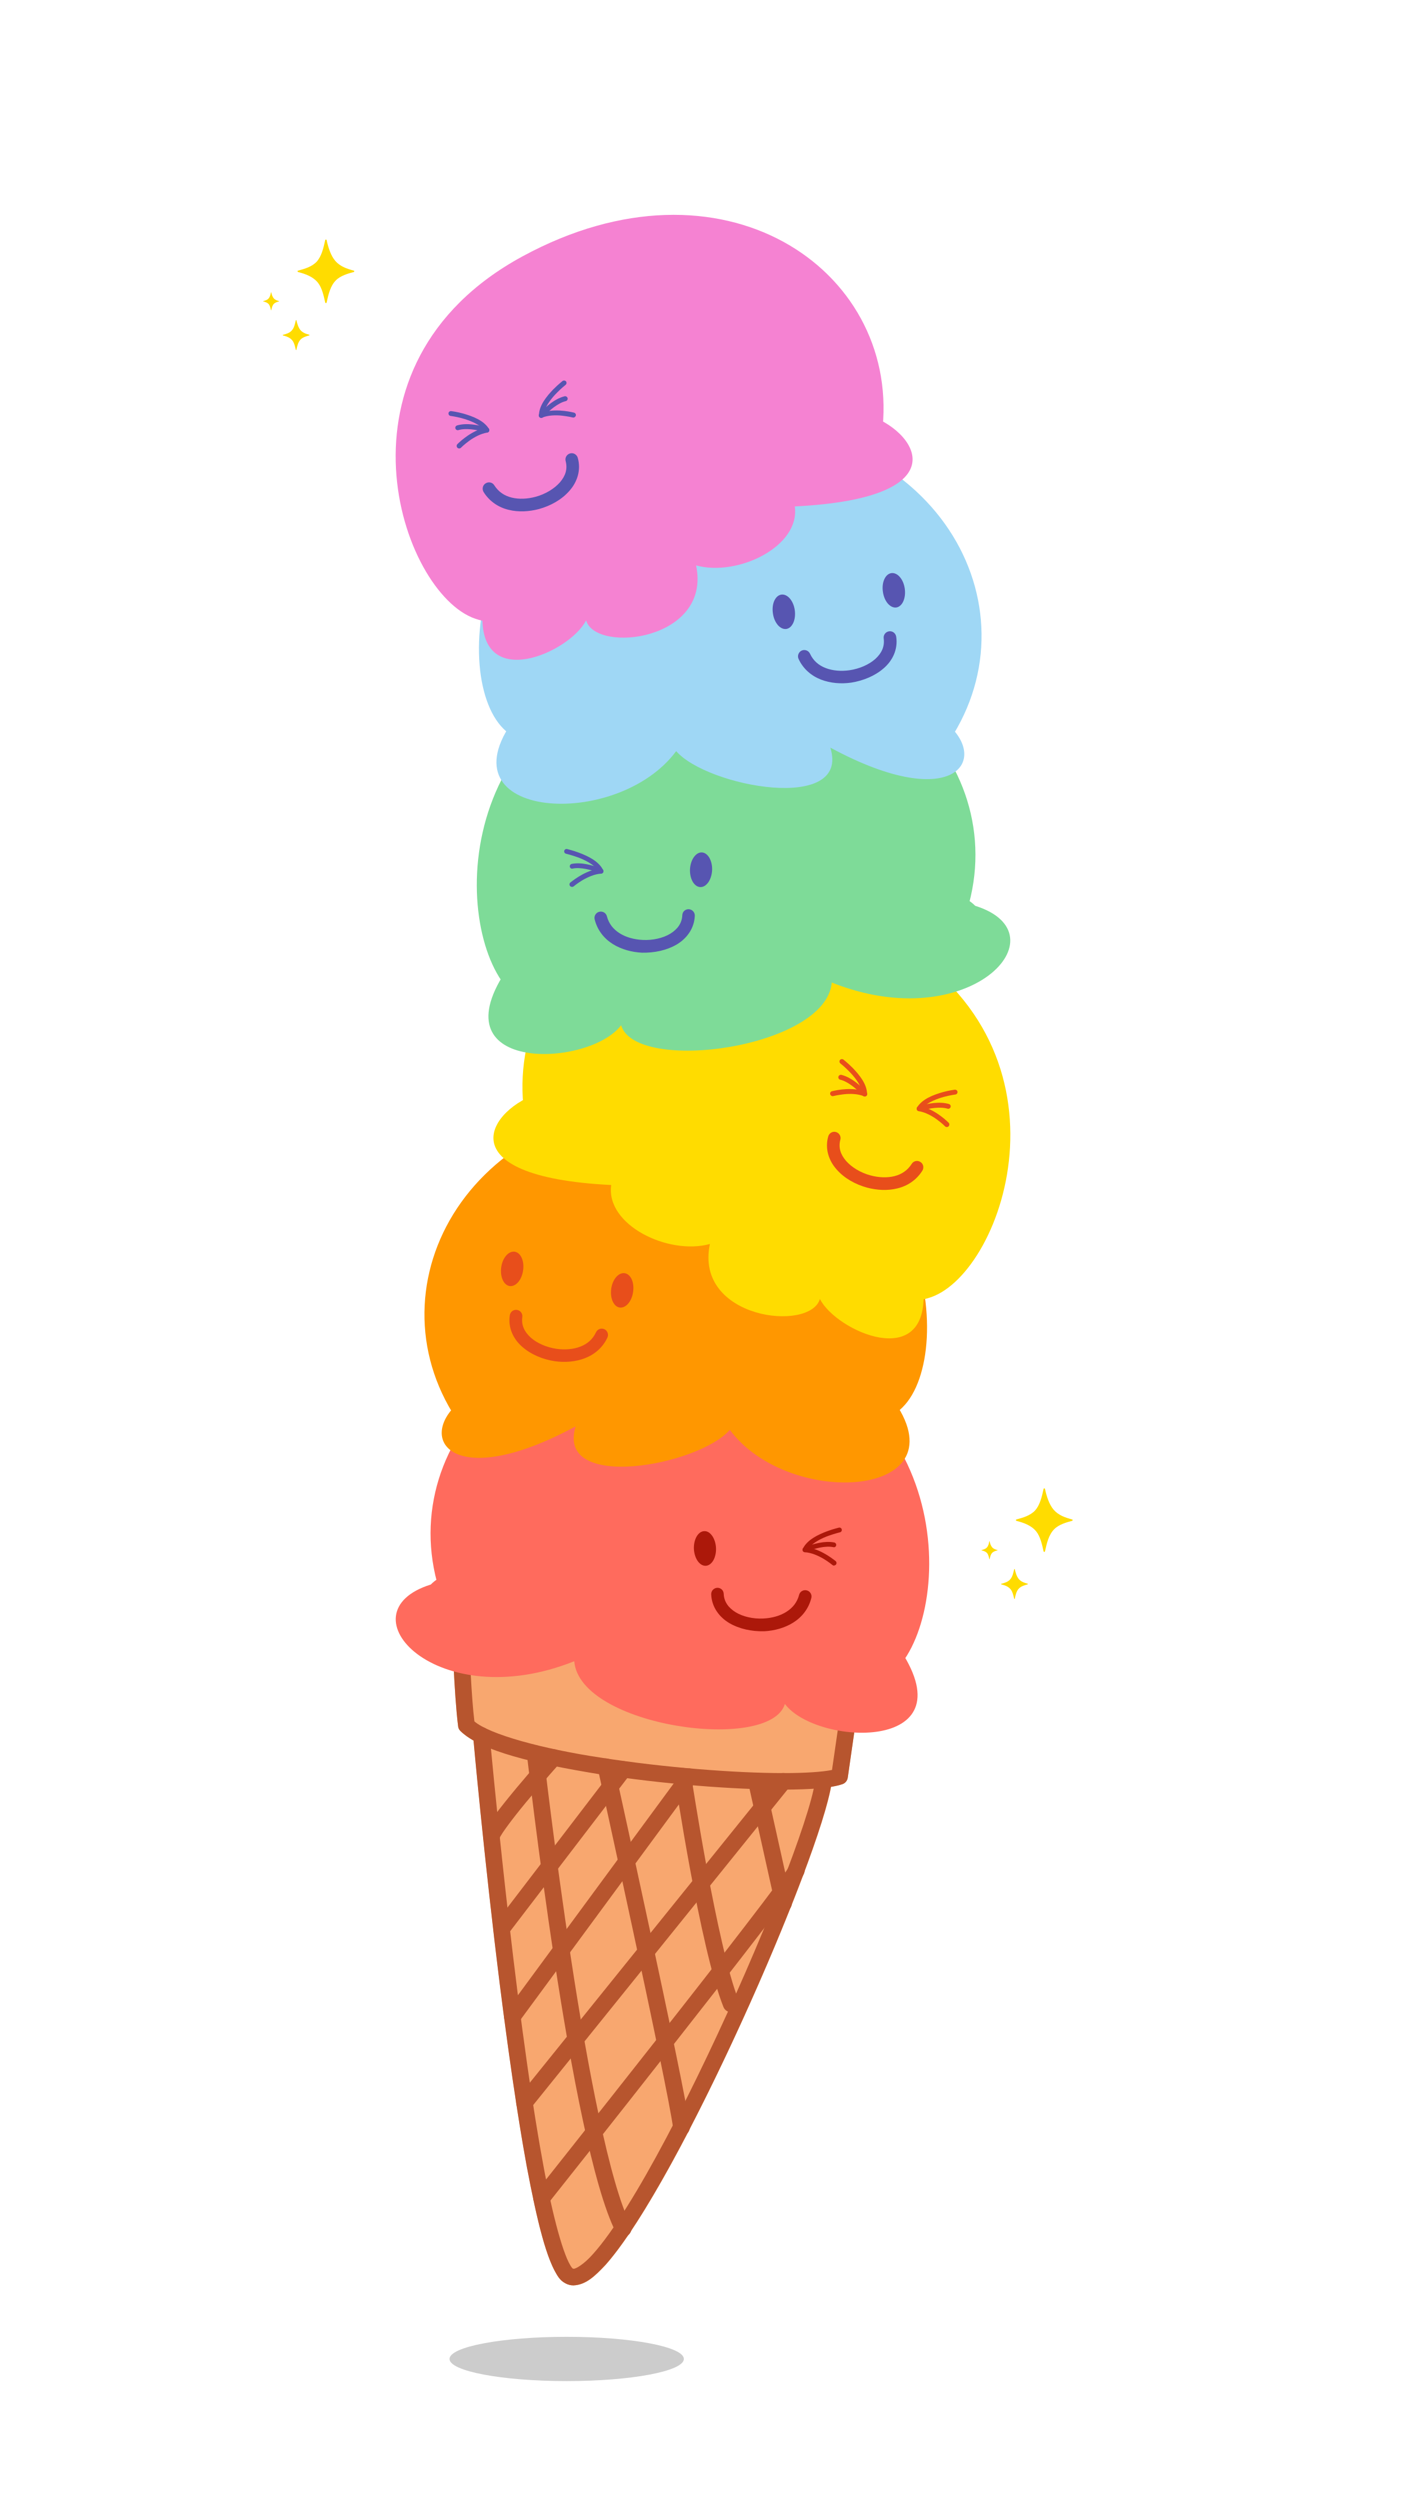 <?xml version="1.0" encoding="UTF-8"?>
<svg xmlns="http://www.w3.org/2000/svg" xmlns:xlink="http://www.w3.org/1999/xlink" version="1.1" id="Layer_1" x="0px" y="0px" viewBox="0 0 1080 1920" style="enable-background:new 0 0 1080 1920;" xml:space="preserve">
<style type="text/css">
	.st0{fill:#FFFFFF;}
	.st1{fill:#F8A76F;}
	.st2{fill:#B7552E;}
	.st3{fill:#FF6B5D;}
	.st4{fill:#AC180A;}
	.st5{fill:#FF9700;}
	.st6{fill:#E84E1B;}
	.st7{fill:#FFDC00;}
	.st8{fill:#7EDB98;}
	.st9{fill:#5755B1;}
	.st10{fill:#9FD7F5;}
	.st11{fill:#F582D2;}
	.st12{opacity:0.2;}
</style>
<rect class="st0" width="1080" height="1920"></rect>
<g>
	<g>
		<g>
			<path class="st1" d="M438.4,1580.8l-28.7,35.6c2.5,16,5.1,31.4,7.7,45.5c0.7,4,1.4,7.8,2.2,11.6c6.8-8.6,17.3-21.8,29.9-37.7     C445.6,1618.7,441.9,1600,438.4,1580.8z"></path>
			<path class="st1" d="M507.3,1582.9c-15.7,19.9-30.9,39.3-44.2,56c5.5,24.1,11.1,44.6,16.6,58.9c0.7-1,1.3-2.1,2-3.2     c11-17.6,22.9-38.9,35.1-62.1C515.5,1623.7,512,1605.7,507.3,1582.9z"></path>
			<path class="st1" d="M417.7,1449.3l-25.8,33.7c1.9,16,3.9,32.5,6,49.1l26.6-36.1C422,1479.9,419.8,1464.1,417.7,1449.3z"></path>
			<path class="st1" d="M545.5,1447.9c3.4,17.6,7.1,35.5,11,51.4c14.8-19.1,27.7-35.8,36.5-47.7l-10.9-49.1L545.5,1447.9z"></path>
			<path class="st1" d="M438.5,1503.2c2.4,15.7,5,31.8,7.6,47.7l43.2-53.6c-3.8-17.9-7.7-35.8-11.3-52.5l-40.1,54.5     C438.1,1500.6,438.3,1501.9,438.5,1503.2z"></path>
			<path class="st1" d="M408.5,1378.9c-0.2,0.2-0.4,0.4-0.5,0.7c-10.6,12.5-22.2,27.6-24,31.6c1.7,16.4,3.7,34.5,5.8,53.6l25.5-33.3     C412.5,1411.1,410.3,1393,408.5,1378.9z"></path>
			<path class="st1" d="M426.2,1417.2l35.6-46.5c-0.7-3.4-1.4-6.2-1.8-8.2l0,0c-11.2-1.8-22-3.7-32.2-5.8c-1.9,2.1-4.7,5.3-8.1,9.2     C421.3,1378.4,423.5,1396.2,426.2,1417.2z"></path>
			<path class="st1" d="M584.5,1483.9c-7.2,9.4-15.3,19.9-23.9,30.9c1.7,6,3.3,11.4,5,16.1c7.7-17.3,15.1-34.4,21.8-50.8     C586.4,1481.4,585.5,1482.7,584.5,1483.9z"></path>
			<path class="st1" d="M532.2,1371.3c1.9,11.7,5.6,34.6,10.3,60.2l36.2-44.9l-2.9-12.8c-13.6-0.5-28.3-1.5-43.4-2.8L532.2,1371.3z"></path>
			<path class="st1" d="M484.5,1414.5l33-44.8c-11.9-1.2-23.9-2.5-35.7-4.1l-6.2,8.1C477.8,1384,480.9,1398.1,484.5,1414.5z"></path>
			<path class="st1" d="M427.2,1513.9l-26.9,36.6c2.2,16.5,4.4,32.9,6.8,48.8l28.4-35.2C432.5,1547.5,429.8,1530.6,427.2,1513.9z"></path>
			<path class="st1" d="M592.4,1389.8l10.7,48.1c1.3-1.8,2.1-3.1,2.5-3.9c9.7-25.9,16.7-47.2,19.5-60.4c-6,0.4-12.8,0.6-20.3,0.6     L592.4,1389.8z"></path>
			<path class="st1" d="M453,1651.8c-14.9,18.8-25.9,32.8-30.1,38.1c5.8,26.4,11.9,45.7,16.6,51.6c0.9,1,0.7,0.7,1.3,0.8     c1.2,0.4,7.8-3.1,15.2-11.6c4.7-5.2,9.9-12,15.4-20C465.1,1697,458.9,1676.4,453,1651.8z"></path>
			<path class="st1" d="M555.7,1541.2c-1.6-4-3.2-8.7-4.8-13.9c-10.7,13.7-22,28.1-33.3,42.5c3.5,17.2,6.6,32.3,8.8,43.9     c5.6-11.2,11.3-22.7,16.8-34.4c5.5-11.4,10.8-23,16.1-34.6C557.8,1544.1,556.4,1542.9,555.7,1541.2z"></path>
			<path class="st1" d="M468.7,1247c-19.5-2.8-29.4-2.6-35.6-3.3c-5.2,0-56,8.3-72.9,11.2c0.5,13.5,1.9,48.3,4.2,67     c1.9,1.6,4.5,3.3,7.8,4.9c0.4,0.1,0.7,0.3,1,0.5c11.6,5.6,30.5,11.3,53,16.1c0.5,0,0.9,0.1,1.4,0.3c10.9,2.3,22.5,4.4,34.5,6.2     c5.9,0.9,11.9,1.8,17.9,2.6l0,0c43.1,5.9,89.1,9.1,122,9.1c16.4,0,29.8-0.9,37.1-2.4c4.5-31.3,7.4-51.4,8.7-60.2     c-18.4-6.4-82.4-29-98.6-37.1C533.8,1253.9,489.3,1249.8,468.7,1247z"></path>
			<path class="st1" d="M382,1391.5c4.4-5.8,9.8-12.4,15.1-18.8c3.2-3.8,6.4-7.6,9.3-11c-0.5-4.3-0.9-7.7-1.2-10.2     c-10.5-2.6-19.9-5.5-28-8.7C378.2,1353.1,379.8,1370.1,382,1391.5z"></path>
			<path class="st1" d="M492.8,1513.4l-43.8,54.3c3.4,19.2,6.9,37.9,10.6,55.2c13.6-17.2,28.9-36.6,44.3-56.3     C500.5,1550,496.7,1531.9,492.8,1513.4z"></path>
			<path class="st1" d="M428.6,1435c2,14.5,4.2,30.2,6.6,46.4l39.2-53.3c-3.4-15.7-6.5-29.9-9-41.2L428.6,1435z"></path>
			<path class="st1" d="M521.5,1385.7l-33.4,45.4c3.6,16.7,7.6,34.9,11.5,53.4l32.2-39.9C527.6,1422,523.9,1400.6,521.5,1385.7z"></path>
			<path class="st1" d="M535,1460.9l-31.9,39.6c3.9,18.1,7.7,36.1,11.2,52.9c11-14.1,22-28.1,32.3-41.4     C542.6,1496.7,538.6,1478.8,535,1460.9z"></path>
			<path class="st1" d="M657,1288.6c-0.1,0-85.4-29.7-102.1-38.2c-20.3-9.9-64-13-84.4-16.1c-20.7-3-32.7-2.8-35.9-3.3     c0,0-0.7-0.1-1.4-0.1c-9.5,0.1-80.2,12.3-80.7,12.3c-3.1,0.5-5.4,3.3-5.3,6.5c0,0.1,1.6,52.1,4.7,76c0.2,1.4,0.8,2.6,1.7,3.6     c2.7,2.6,6.1,5.1,10.2,7.4c1.6,17.4,9.3,100.3,20.2,187.4c3.9,30.8,8.1,62.1,12.6,91.2c0,0.2,0.1,0.4,0.1,0.7     c2.6,17,5.3,33.3,8.1,48.3c1.7,8.7,3.3,17,4.9,24.7c0,0.3,0.1,0.7,0.2,1c6,28.1,12,48.8,19.3,59c2.5,3.5,6.8,6,11.2,6     c0.1,0,0.2,0,0.3,0c9.3-0.4,16.2-6.8,24.7-15.9c5.5-6.2,11.5-14.2,17.9-23.6c0.5-0.5,0.9-1.1,1.2-1.8     c13.7-20.4,28.9-47.1,44.3-76.6c0.2-0.3,0.4-0.7,0.5-1.1c28.3-54.6,57.3-118.8,78.3-171.8c0.1-0.2,0.2-0.4,0.3-0.6     c3.4-8.6,6.6-16.9,9.6-24.8c0.1-0.1,0.1-0.2,0.2-0.4c0.1-0.2,0.1-0.3,0.1-0.5c10.6-28.4,18.1-51.8,20.6-65.8     c3.3-0.5,6.1-1.2,8.5-2c2.3-0.8,3.9-2.8,4.3-5.1c6.7-46.4,10-69.5,10-69.6C661.6,1292.5,659.9,1289.6,657,1288.6z"></path>
		</g>
		<g>
			<g>
				<path class="st2" d="M429.2,1749c-9.4-13.1-16.7-43.7-24.5-84.8l0,0c-7.5-40.8-14.6-91.2-20.8-140.2l0,0      c-12.2-98-20.5-190.7-20.5-190.8l0,0c-0.3-3.5,2.3-6.6,5.8-6.9l0,0c3.5-0.3,6.6,2.3,6.9,5.8l0,0c0.1,0.3,18.7,208.4,41.1,329.8      l0,0c7.3,40.2,15.9,71.6,22.1,79.5l0,0c0.9,1,0.7,0.7,1.3,0.8l0,0c1.2,0.4,7.8-3.1,15.2-11.6l0,0c7.5-8.4,16.4-20.8,25.8-36l0,0      c19.1-30.4,40.8-71.9,61.5-115.3l0,0c41.4-86.6,78.9-182.3,83-211.4l0,0c0.5-3.5,3.7-5.9,7.2-5.4l0,0c3.5,0.5,5.9,3.8,5.4,7.2      l0,0c-8.8,57.4-116.5,305.1-173.5,369.4l0,0c-8.5,9.1-15.4,15.5-24.7,15.9l0,0c-0.1,0-0.2,0-0.3,0l0,0      C436.1,1755,431.7,1752.5,429.2,1749L429.2,1749z"></path>
			</g>
			<path class="st2" d="M460,1362.4c-48.9-8-90.4-17.5-106.4-33.2l0,0c-1-1-1.6-2.2-1.7-3.6l0,0c-3.1-23.9-4.7-75.8-4.7-76l0,0     c-0.1-3.2,2.2-5.9,5.3-6.5l0,0c0.4,0,71.1-12.2,80.7-12.3l0,0c0.7,0,1.4,0.1,1.4,0.1l0,0c3.3,0.5,15.2,0.3,35.9,3.3l0,0     c20.4,3.1,64.1,6.2,84.4,16.1l0,0c16.7,8.5,101.9,38.2,102.1,38.2l0,0c2.9,1,4.6,3.9,4.2,7l0,0c0,0-3.3,23.2-10,69.6l0,0     c-0.3,2.4-2,4.4-4.3,5.1l0,0c-9.2,3-24.5,4-44.9,4.1l0,0C563.5,1374.3,508.7,1370,460,1362.4L460,1362.4z M462,1349.8     c47.9,7.5,102.4,11.8,140,11.8l0,0c16.4,0,29.8-0.9,37.1-2.4l0,0c4.5-31.3,7.4-51.4,8.7-60.2l0,0c-18.4-6.4-82.4-29-98.6-37.1     l0,0c-15.4-8-59.9-12-80.5-14.9l0,0c-19.5-2.8-29.4-2.6-35.6-3.3l0,0c-5.2,0-56,8.3-72.9,11.2l0,0c0.5,13.5,1.9,48.3,4.2,67l0,0     C375.9,1331.8,416.5,1343,462,1349.8L462,1349.8z"></path>
			<path class="st2" d="M473,1714.1c-34.9-68.7-68.1-366.4-68.3-366.9l0,0c-0.4-3.5,2.1-6.7,5.6-7l0,0c3.5-0.4,6.6,2.1,7.1,5.6l0,0     c0,0.2,8.5,74.7,21.1,157.5l0,0c12.5,82.6,29.9,174.3,45.9,205.1l0,0c1.6,3.1,0.3,7-2.8,8.6l0,0c-0.9,0.5-1.9,0.7-2.9,0.7l0,0     C476.3,1717.5,474.1,1716.3,473,1714.1L473,1714.1z"></path>
			<path class="st2" d="M517.1,1634.5c-4.4-33.7-57.9-276.1-57.9-276.4l0,0l0,0c-0.8-3.5,1.4-6.8,4.8-7.6l0,0     c3.4-0.8,6.8,1.4,7.6,4.8l0,0c0,0.2,53.4,241.9,58.2,277.5l0,0c0.5,3.5-2,6.7-5.5,7.2l0,0c-0.3,0-0.6,0.1-0.8,0.1l0,0     C520.2,1640.1,517.5,1637.7,517.1,1634.5L517.1,1634.5z"></path>
			<path class="st2" d="M555.7,1541.2c-18-45.1-37.4-176-37.5-176.3l0,0l0,0c-0.5-3.5,1.9-6.7,5.4-7.2l0,0c3.5-0.5,6.7,1.9,7.2,5.3     l0,0c0.1,0.2,19.9,131.9,36.7,173.5l0,0c1.3,3.3-0.3,7-3.6,8.3l0,0c-0.8,0.3-1.6,0.4-2.4,0.4l0,0     C559.1,1545.2,556.7,1543.7,555.7,1541.2L555.7,1541.2z"></path>
			<path class="st2" d="M595.6,1463l-20.9-94c-0.7-3.4,1.4-6.9,4.9-7.6l0,0c3.4-0.8,6.9,1.4,7.6,4.8l0,0l20.9,94     c0.8,3.4-1.4,6.9-4.8,7.6l0,0c-0.5,0.1-0.9,0.2-1.4,0.2l0,0C598.9,1468,596.3,1465.9,595.6,1463L595.6,1463z"></path>
			<path class="st2" d="M376.6,1416.9c-3.5-0.5-5.9-3.8-5.4-7.3l0,0c1.2-5.6,4.5-9.5,9.2-16.1l0,0c4.7-6.3,10.7-13.7,16.6-20.8l0,0     c11.9-14.2,23.6-27.3,23.6-27.3l0,0c2.3-2.6,6.4-2.9,9-0.5l0,0c2.6,2.3,2.8,6.4,0.5,9l0,0c0,0-10.9,12.2-22.3,25.7l0,0     c-11.1,13-23.2,28.9-24.1,32.1l0,0c-0.5,3.1-3.2,5.3-6.3,5.3l0,0C377.2,1417,376.9,1417,376.6,1416.9L376.6,1416.9z"></path>
			<path class="st2" d="M381.4,1486.3c-2.8-2.1-3.3-6.1-1.2-8.9l0,0l93.7-122.5c2.1-2.8,6.1-3.3,8.9-1.2l0,0     c2.8,2.1,3.3,6.1,1.2,8.9l0,0l-93.7,122.5c-1.3,1.6-3.1,2.5-5.1,2.5l0,0C384,1487.6,382.6,1487.2,381.4,1486.3L381.4,1486.3z"></path>
			<path class="st2" d="M389.8,1553.9c-2.8-2.1-3.4-6.1-1.4-8.9l0,0l135.7-184.4c2.1-2.9,6.1-3.4,8.9-1.4l0,0     c2.9,2.1,3.4,6.1,1.4,8.9l0,0l-135.7,184.4c-1.2,1.7-3.2,2.6-5.1,2.6l0,0C392.3,1555.1,391,1554.7,389.8,1553.9L389.8,1553.9z"></path>
			<path class="st2" d="M398.9,1619.6c-2.8-2.2-3.2-6.2-1-9l0,0l198.9-246.7c2.2-2.7,6.2-3.2,9-1l0,0c2.7,2.2,3.2,6.2,1,9l0,0     l-198.9,246.7c-1.3,1.6-3.1,2.4-5,2.4l0,0C401.5,1621,400.1,1620.5,398.9,1619.6L398.9,1619.6z"></path>
			<path class="st2" d="M412.1,1693.2c-2.8-2.2-3.2-6.2-1-9l0,0c0.1-0.1,46.4-58.5,94.1-119.1l0,0c47.5-60.3,96.9-124.1,100.6-131.2     l0,0l0,0c1.3-3.2,4.9-4.8,8.1-3.6l0,0c3.3,1.2,5,4.8,3.8,8.2l0,0c-1.6,3.6-4.6,7.4-10.4,15.4l0,0c-5.7,7.6-13.5,18-22.8,30l0,0     c-18.5,24.1-42.9,55.3-67.1,86.1l0,0c-48.4,61.7-96.4,122.1-96.4,122.1l0,0c-1.3,1.6-3.1,2.4-5,2.4l0,0     C414.6,1694.6,413.2,1694.1,412.1,1693.2L412.1,1693.2z"></path>
		</g>
	</g>
	<g>
		<path class="st3" d="M330.9,1216.8c-69.1,21.6,4.6,101.1,110.2,58.9c4.2,50.4,150.6,70.5,161.8,32.8    c24.1,32.2,140.1,37.4,89.1-40.8c0,0-59.4-39.2-99.1-9.5c-37.2-27.4-112.5-36.3-138.2-17C439,1220.4,357.8,1189.3,330.9,1216.8z"></path>
		<path class="st3" d="M340.8,1230.7c-44-113.6,60.3-239.8,230.8-201c170.5,38.7,159.9,223.8,110.3,258c-49.7,34.2-139.4-9-139.4-9    L340.8,1230.7z"></path>
		<g>
			<g>
				<path class="st4" d="M550,1188.7c0.3,7.4-3.2,13.5-7.9,13.7s-8.7-5.6-9.1-12.9c-0.3-7.3,3.2-13.5,7.9-13.7      C545.5,1175.5,549.6,1181.3,550,1188.7z"></path>
				<path class="st4" d="M560.2,1246.4c-7.6-4.5-13.5-12.2-13.9-22l0,0c-0.1-2.7,1.9-4.9,4.6-5.1l0,0c2.7-0.1,4.9,1.9,5,4.6l0,0      c0.3,6.2,3.6,10.7,9.2,14.2l0,0c5.6,3.4,13.5,5.2,21.2,4.8l0,0c6.5-0.3,12.8-2,17.7-5.1l0,0c4.9-3.1,8.3-7.3,9.8-13l0,0      c0.6-2.6,3.3-4.2,5.9-3.5l0,0c2.6,0.6,4.2,3.3,3.5,5.9l0,0c-2.1,8.4-7.4,14.8-14,18.9l0,0c-6.6,4.1-14.5,6.2-22.3,6.6l0,0      C577.4,1252.9,567.9,1250.9,560.2,1246.4L560.2,1246.4z"></path>
			</g>
			<g>
				<path class="st4" d="M639.4,1201.8c0,0-0.6-0.5-1.8-1.4l0,0c-1.2-0.9-2.9-2.1-4.9-3.3l0,0c-4.1-2.4-9.4-4.8-14.4-5.1l0,0      c-0.6,0-1.2-0.4-1.5-0.9l0,0c-0.3-0.5-0.4-1.2-0.1-1.8l0,0c3.3-6.9,11.9-10.9,18.6-13.4l0,0c5-1.9,9-2.7,9.1-2.8l0,0l0,0      c1-0.2,2,0.4,2.2,1.4l0,0c0.2,1-0.4,2-1.4,2.2l0,0c0,0-3.8,0.9-8.6,2.6l0,0c-5.4,1.9-11.9,5.2-15.1,9.2l0,0      c10.8,2,20.2,10.3,20.4,10.3l0,0c0.8,0.7,0.9,1.9,0.2,2.7l0,0c-0.2,0.3-0.5,0.4-0.8,0.5l0,0      C640.7,1202.4,640,1202.3,639.4,1201.8L639.4,1201.8z"></path>
				<path class="st4" d="M640.1,1188.1c-6.1-1.3-14.6,1.2-18.6,2.7l0,0c-1.5,0.6-2.4,1-2.4,1l0,0l0,0c-0.9,0.4-2.1,0-2.5-0.9l0,0      c-0.4-1,0-2.1,0.9-2.5l0,0c0,0,1-0.4,2.6-1l0,0c4.3-1.6,13.1-4.4,20.7-2.9l0,0c1,0.2,1.7,1.2,1.5,2.2l0,0      c-0.1,0.7-0.6,1.2-1.2,1.4l0,0C640.8,1188.2,640.5,1188.2,640.1,1188.1L640.1,1188.1z"></path>
			</g>
		</g>
	</g>
	<g>
		<path class="st5" d="M347.5,1084.8c-63.3-104.1,17.1-246.7,191.8-238.6c174.7,8,196.9,192.1,154,234.5    c-42.9,42.4-138.8,15.7-138.8,15.7L347.5,1084.8z"></path>
		<path class="st5" d="M356,1074.2c-38.4,28.4-11,73.7,86.2,21.1c-15.8,50.6,94.6,30.2,118.4,2.7c45.5,61.5,181.4,52.5,124.3-24.7    c-65.8-34-141.1-47.2-141.1-47.2s-84.3,4.7-90,3.9C448.3,1029.1,356,1074.2,356,1074.2z"></path>
		<g>
			<path class="st6" d="M401.8,975.6c-1,7.3-5.6,12.6-10.3,12c-4.6-0.7-7.5-7.1-6.5-14.4c1-7.3,5.6-12.6,10.3-12     C400,961.9,402.9,968.3,401.8,975.6z"></path>
			<path class="st6" d="M486.3,992.1c-1,7.3-5.6,12.6-10.3,12c-4.6-0.7-7.5-7.1-6.5-14.4c1-7.3,5.6-12.6,10.3-12     C484.5,978.4,487.4,984.8,486.3,992.1z"></path>
			<path class="st6" d="M401.1,1034.2c-6.7-5.8-11-14.5-9.5-24.2l0,0c0.4-2.6,2.8-4.5,5.5-4.1l0,0c2.6,0.4,4.5,2.8,4.1,5.5l0,0     c-0.8,6.2,1.5,11.2,6.4,15.7l0,0c4.9,4.4,12.3,7.6,19.9,8.7l0,0c6.4,0.9,12.9,0.4,18.3-1.7l0,0c5.4-2.1,9.5-5.6,12-11l0,0     c1.1-2.4,4-3.5,6.4-2.4l0,0c2.4,1.1,3.5,4,2.4,6.4l0,0c-3.6,7.8-10,13.1-17.3,15.9l0,0c-7.3,2.8-15.4,3.4-23.2,2.3l0,0     C416.8,1043.9,407.8,1040.1,401.1,1034.2L401.1,1034.2z"></path>
		</g>
	</g>
	<g>
		<path class="st7" d="M402,849c-11.5-121.3,123-214.5,276.7-131C832.3,801.4,772,976.7,715,996.2c-57.1,19.5-131.7-46.4-131.7-46.4    L402,849z"></path>
		<path class="st7" d="M415.3,839.1c-39.3,11.5-75,64.5,54.2,70.9c-4.4,30.6,43.6,54.1,75.8,45.3c-12.1,57.6,77,67.9,84.5,42.2    c12.4,24.7,83.7,56.7,79.5-7.1S460.4,853.2,460.4,853.2l-44.8-16.7"></path>
		<g>
			<path class="st6" d="M642.6,898c-5.9-6.6-9.1-15.8-6.4-25.3l0,0c0.7-2.6,3.4-4.1,5.9-3.4l0,0c2.6,0.7,4.1,3.4,3.4,5.9l0,0     c-1.6,6,0.1,11.3,4.4,16.3l0,0c4.3,4.9,11.2,9.1,18.7,11.1l0,0c6.2,1.7,12.8,2,18.4,0.6l0,0c5.6-1.4,10.1-4.4,13.3-9.4l0,0     c1.4-2.3,4.4-3,6.7-1.5l0,0c2.3,1.4,2.9,4.4,1.5,6.7l0,0c-4.6,7.3-11.6,11.8-19.2,13.6l0,0c-7.6,1.9-15.7,1.4-23.3-0.6l0,0     C656.9,909.5,648.4,904.7,642.6,898L642.6,898z"></path>
			<g>
				<g>
					<path class="st6" d="M726,865c0,0-0.6-0.6-1.7-1.6l0,0c-1.1-1-2.7-2.3-4.6-3.7l0,0c-3.8-2.8-9-5.6-13.9-6.4l0,0       c-0.6-0.1-1.1-0.5-1.4-1l0,0c-0.3-0.6-0.3-1.2,0-1.8l0,0c3.9-6.6,12.8-9.8,19.7-11.8l0,0c5.2-1.4,9.2-1.9,9.3-1.9l0,0l0,0       c1-0.1,2,0.6,2.1,1.6l0,0c0.1,1-0.6,2-1.6,2.1l0,0c0,0-3.9,0.5-8.8,1.8l0,0c-5.5,1.5-12.3,4.2-15.8,7.8l0,0       c10.6,3,19.3,12,19.4,12.1l0,0c0.7,0.7,0.7,1.9,0,2.7l0,0c-0.2,0.2-0.5,0.4-0.8,0.5l0,0C727.2,865.6,726.5,865.5,726,865       L726,865z"></path>
					<path class="st6" d="M727.9,851.4c-6-1.8-14.6-0.1-18.8,1.1l0,0c-1.6,0.4-2.5,0.7-2.5,0.7l0,0l0,0c-1,0.3-2.1-0.2-2.4-1.2l0,0       c-0.3-1,0.2-2.1,1.2-2.4l0,0c0,0,1-0.4,2.7-0.8l0,0c4.5-1.2,13.4-3.2,20.8-1l0,0c1,0.3,1.6,1.3,1.3,2.3l0,0       c-0.2,0.7-0.7,1.1-1.3,1.3l0,0C728.6,851.5,728.2,851.5,727.9,851.4L727.9,851.4z"></path>
				</g>
				<g>
					<path class="st6" d="M640.1,841.7c0,0,0.8-0.2,2.3-0.5l0,0c1.5-0.3,3.5-0.6,5.9-0.9l0,0c4.7-0.5,10.6-0.4,15.2,1.5l0,0       c0.6,0.2,1.2,0.2,1.7-0.2l0,0c0.5-0.3,0.8-0.9,0.8-1.5l0,0c0-7.7-6.1-14.9-11.1-20.1l0,0c-3.8-3.8-7-6.3-7-6.3l0,0l0,0       c-0.8-0.6-2-0.5-2.7,0.3l0,0c-0.6,0.8-0.5,2,0.4,2.7l0,0c0,0,3.1,2.4,6.6,6l0,0c4.1,4.1,8.5,9.8,9.7,14.7l0,0       c-10.6-2.8-22.7,0.6-22.9,0.6l0,0c-1,0.3-1.6,1.3-1.3,2.3l0,0c0.1,0.3,0.2,0.6,0.5,0.8l0,0       C638.7,841.7,639.4,841.9,640.1,841.7L640.1,841.7z"></path>
					<path class="st6" d="M645.3,829.1c6.1,1.4,12.7,7.3,15.7,10.4l0,0c1.1,1.1,1.7,1.9,1.8,1.9l0,0l0,0c0.7,0.8,1.9,0.9,2.7,0.2       l0,0c0.8-0.7,0.9-1.9,0.2-2.7l0,0c0,0-0.7-0.8-1.9-2.1l0,0c-3.2-3.3-9.9-9.5-17.5-11.4l0,0c-1-0.2-2,0.4-2.3,1.4l0,0       c-0.2,0.6,0,1.3,0.5,1.8l0,0C644.6,828.8,644.9,829,645.3,829.1L645.3,829.1z"></path>
				</g>
			</g>
		</g>
	</g>
	<g>
		<path class="st8" d="M749.1,695.6c69.1,21.6-4.6,101.1-110.2,58.9c-4.2,50.4-150.6,70.5-161.8,32.8C453,819.5,337,824.7,388,746.5    c0,0,59.4-39.2,99.1-9.5c37.2-27.4,112.5-36.3,138.2-17C641,699.2,722.2,668.2,749.1,695.6z"></path>
		<path class="st8" d="M739.2,709.6c44-113.6-60.3-239.8-230.8-201c-170.5,38.7-159.9,223.8-110.3,258c49.7,34.2,139.4-9,139.4-9    L739.2,709.6z"></path>
		<g>
			<g>
				<path class="st9" d="M530,667.5c-0.3,7.4,3.2,13.5,7.9,13.7s8.7-5.6,9.1-12.9c0.3-7.3-3.2-13.5-7.9-13.7      C534.5,654.4,530.4,660.2,530,667.5z"></path>
				<path class="st9" d="M519.8,725.3c7.6-4.5,13.5-12.2,13.9-22l0,0c0.1-2.7-1.9-4.9-4.6-5.1l0,0c-2.7-0.1-4.9,1.9-5,4.6l0,0      c-0.3,6.2-3.6,10.7-9.2,14.2l0,0c-5.6,3.4-13.5,5.2-21.2,4.8l0,0c-6.5-0.3-12.8-2-17.7-5.1l0,0c-4.9-3.1-8.3-7.3-9.8-13l0,0      c-0.6-2.6-3.3-4.2-5.9-3.5l0,0c-2.6,0.6-4.2,3.3-3.5,5.9l0,0c2.1,8.4,7.4,14.8,14,18.9l0,0c6.6,4.1,14.5,6.2,22.3,6.6l0,0      C502.6,731.8,512.1,729.8,519.8,725.3L519.8,725.3z"></path>
			</g>
			<g>
				<path class="st9" d="M440.6,680.7c0,0,0.6-0.5,1.8-1.4l0,0c1.2-0.9,2.9-2.1,4.9-3.3l0,0c4.1-2.4,9.4-4.8,14.4-5.1l0,0      c0.6,0,1.2-0.4,1.5-0.9l0,0c0.3-0.5,0.4-1.2,0.1-1.8l0,0c-3.3-6.9-11.9-10.9-18.6-13.4l0,0c-5-1.9-9-2.7-9.1-2.8l0,0l0,0      c-1-0.2-2,0.4-2.2,1.4l0,0c-0.2,1,0.4,2,1.4,2.2l0,0c0,0,3.8,0.9,8.6,2.6l0,0c5.4,1.9,11.9,5.2,15.1,9.2l0,0      c-10.8,2-20.2,10.3-20.4,10.3l0,0c-0.8,0.7-0.9,1.9-0.2,2.7l0,0c0.2,0.3,0.5,0.4,0.8,0.5l0,0C439.3,681.2,440,681.1,440.6,680.7      L440.6,680.7z"></path>
				<path class="st9" d="M439.9,667c6.1-1.3,14.6,1.2,18.6,2.7l0,0c1.5,0.6,2.4,1,2.4,1l0,0l0,0c0.9,0.4,2.1,0,2.5-0.9l0,0      c0.4-1,0-2.1-0.9-2.5l0,0c0,0-1-0.4-2.6-1l0,0c-4.3-1.6-13.1-4.4-20.7-2.9l0,0c-1,0.2-1.7,1.2-1.5,2.2l0,0      c0.1,0.7,0.6,1.2,1.2,1.4l0,0C439.2,667.1,439.5,667.1,439.9,667L439.9,667z"></path>
			</g>
		</g>
	</g>
	<g>
		<path class="st10" d="M732.5,563.7c63.3-104.1-17.1-246.7-191.8-238.6c-174.7,8-196.9,192.1-154,234.5    c42.9,42.4,138.8,15.7,138.8,15.7L732.5,563.7z"></path>
		<path class="st10" d="M724,553c38.4,28.4,11,73.7-86.2,21.1c15.8,50.6-94.6,30.2-118.4,2.7c-45.5,61.5-181.4,52.5-124.3-24.7    c65.8-34,141.1-47.2,141.1-47.2s84.3,4.7,90,3.9C631.7,508,724,553,724,553z"></path>
		<g>
			<path class="st9" d="M678.2,454.5c1,7.3,5.6,12.6,10.3,12c4.6-0.7,7.5-7.1,6.5-14.4s-5.6-12.6-10.3-12     C680,440.8,677.1,447.2,678.2,454.5z"></path>
			<path class="st9" d="M593.7,471c1,7.3,5.6,12.6,10.3,12c4.6-0.7,7.5-7.1,6.5-14.4s-5.6-12.6-10.3-12     C595.5,457.3,592.6,463.7,593.7,471z"></path>
			<path class="st9" d="M678.9,513.1c6.7-5.8,11-14.5,9.5-24.2l0,0c-0.4-2.6-2.8-4.5-5.5-4.1l0,0c-2.6,0.4-4.5,2.8-4.1,5.5l0,0     c0.8,6.2-1.5,11.2-6.4,15.7l0,0c-4.9,4.4-12.3,7.6-19.9,8.7l0,0c-6.4,0.9-12.9,0.4-18.3-1.7l0,0c-5.4-2.1-9.5-5.6-12-11l0,0     c-1.1-2.4-4-3.5-6.4-2.4l0,0c-2.4,1.1-3.5,4-2.4,6.4l0,0c3.6,7.8,10,13.1,17.3,15.9l0,0c7.3,2.8,15.4,3.4,23.2,2.3l0,0     C663.2,522.7,672.2,519,678.9,513.1L678.9,513.1z"></path>
		</g>
	</g>
	<g>
		<path class="st11" d="M678,327.9c11.5-121.3-123-214.5-276.7-131C247.7,280.3,308,455.6,365,475.1    c57.1,19.5,131.7-46.4,131.7-46.4L678,327.9z"></path>
		<path class="st11" d="M664.7,318c39.3,11.5,75,64.5-54.2,70.9c4.4,30.6-43.6,54.1-75.8,45.3c12.1,57.6-77,67.9-84.5,42.2    c-12.4,24.7-83.7,56.7-79.5-7.1s248.9-137.2,248.9-137.2l44.8-16.7"></path>
		<g>
			<path class="st9" d="M437.4,376.9c5.9-6.6,9.1-15.8,6.4-25.3l0,0c-0.7-2.6-3.4-4.1-5.9-3.4l0,0c-2.6,0.7-4.1,3.4-3.4,5.9l0,0     c1.6,6-0.1,11.3-4.4,16.3l0,0c-4.3,4.9-11.2,9.1-18.7,11.1l0,0c-6.2,1.7-12.8,2-18.4,0.6l0,0c-5.6-1.4-10.1-4.4-13.3-9.4l0,0     c-1.4-2.3-4.4-3-6.7-1.5l0,0c-2.3,1.4-2.9,4.4-1.5,6.7l0,0c4.6,7.3,11.6,11.8,19.2,13.6l0,0c7.6,1.9,15.7,1.4,23.3-0.6l0,0     C423.1,388.4,431.6,383.6,437.4,376.9L437.4,376.9z"></path>
			<g>
				<g>
					<path class="st9" d="M354,343.9c0,0,0.6-0.6,1.7-1.6l0,0c1.1-1,2.7-2.3,4.6-3.7l0,0c3.8-2.8,9-5.6,13.9-6.4l0,0       c0.6-0.1,1.1-0.5,1.4-1l0,0c0.3-0.6,0.3-1.2,0-1.8l0,0c-3.9-6.6-12.8-9.8-19.7-11.8l0,0c-5.2-1.4-9.2-1.9-9.3-1.9l0,0l0,0       c-1-0.1-2,0.6-2.1,1.6l0,0c-0.1,1,0.6,2,1.6,2.1l0,0c0,0,3.9,0.5,8.8,1.8l0,0c5.5,1.5,12.3,4.2,15.8,7.8l0,0       c-10.6,3-19.3,12-19.4,12.1l0,0c-0.7,0.7-0.7,1.9,0,2.7l0,0c0.2,0.2,0.5,0.4,0.8,0.5l0,0C352.8,344.5,353.5,344.4,354,343.9       L354,343.9z"></path>
					<path class="st9" d="M352.1,330.3c6-1.8,14.6-0.1,18.8,1.1l0,0c1.6,0.4,2.5,0.7,2.5,0.7l0,0l0,0c1,0.3,2.1-0.2,2.4-1.2l0,0       c0.3-1-0.2-2.1-1.2-2.4l0,0c0,0-1-0.4-2.7-0.8l0,0c-4.5-1.2-13.4-3.2-20.8-1l0,0c-1,0.3-1.6,1.3-1.3,2.3l0,0       c0.2,0.7,0.7,1.1,1.3,1.3l0,0C351.4,330.4,351.8,330.4,352.1,330.3L352.1,330.3z"></path>
				</g>
				<g>
					<path class="st9" d="M439.9,320.6c0,0-0.8-0.2-2.3-0.5l0,0c-1.5-0.3-3.5-0.6-5.9-0.9l0,0c-4.7-0.5-10.6-0.4-15.2,1.5l0,0       c-0.6,0.2-1.2,0.2-1.7-0.2l0,0c-0.5-0.3-0.8-0.9-0.8-1.5l0,0c0-7.7,6.1-14.9,11.1-20.1l0,0c3.8-3.8,7-6.3,7-6.3l0,0l0,0       c0.8-0.6,2-0.5,2.7,0.3l0,0c0.6,0.8,0.5,2-0.4,2.7l0,0c0,0-3.1,2.4-6.6,6l0,0c-4.1,4.1-8.5,9.8-9.7,14.7l0,0       c10.6-2.8,22.7,0.6,22.9,0.6l0,0c1,0.3,1.6,1.3,1.3,2.3l0,0c-0.1,0.3-0.2,0.6-0.5,0.8l0,0C441.3,320.6,440.6,320.8,439.9,320.6       L439.9,320.6z"></path>
					<path class="st9" d="M434.7,308c-6.1,1.4-12.7,7.3-15.7,10.4l0,0c-1.1,1.1-1.7,1.9-1.8,1.9l0,0l0,0c-0.7,0.8-1.9,0.9-2.7,0.2       l0,0c-0.8-0.7-0.9-1.9-0.2-2.7l0,0c0,0,0.7-0.8,1.9-2.1l0,0c3.2-3.3,9.9-9.5,17.5-11.4l0,0c1-0.2,2,0.4,2.3,1.4l0,0       c0.2,0.6,0,1.3-0.5,1.8l0,0C435.4,307.7,435.1,307.9,434.7,308L434.7,308z"></path>
				</g>
			</g>
		</g>
	</g>
</g>
<g>
	<g>
		<path class="st7" d="M271.7,208.9c-4.6,1.2-10.3,2.9-13.7,6.4c-4.2,4.2-5.7,10.6-7.1,17c-0.1,0.6-1,0.6-1.1,0    c-1.1-5.1-2.5-11.3-5.5-15.1c-3.8-4.8-9.6-6.8-15.3-8.3c-0.6-0.2-0.6-1,0-1.1c5-1.3,10.7-3,14.3-6.9c3.7-4.1,5.2-10.5,6.5-16.5    c0.1-0.6,1-0.6,1.1,0c1.2,5.6,3.2,11.9,6.6,15.9c3.7,4.3,8.9,6.1,14.2,7.5C272.3,207.9,272.3,208.7,271.7,208.9z"></path>
	</g>
	<g>
		<path class="st7" d="M237.5,257.6c-2.2,0.6-4.9,1.4-6.5,3c-2,2-2.7,5-3.3,8c-0.1,0.3-0.5,0.3-0.5,0c-0.5-2.4-1.2-5.3-2.6-7.1    c-1.8-2.3-4.5-3.2-7.2-3.9c-0.3-0.1-0.3-0.5,0-0.5c2.4-0.6,5.1-1.4,6.7-3.3c1.8-1.9,2.5-5,3.1-7.8c0.1-0.3,0.5-0.3,0.5,0    c0.6,2.6,1.5,5.6,3.1,7.5c1.7,2,4.2,2.9,6.7,3.5C237.8,257.2,237.8,257.5,237.5,257.6z"></path>
	</g>
	<g>
		<path class="st7" d="M214.3,231.5c-1.3,0.3-2.9,0.8-3.9,1.8c-1.2,1.2-1.6,3-2,4.8c0,0.2-0.3,0.2-0.3,0c-0.3-1.4-0.7-3.2-1.5-4.3    c-1.1-1.4-2.7-1.9-4.3-2.3c-0.2,0-0.2-0.3,0-0.3c1.4-0.4,3-0.8,4-2c1.1-1.2,1.5-3,1.8-4.6c0-0.2,0.3-0.2,0.3,0    c0.3,1.6,0.9,3.4,1.9,4.5c1,1.2,2.5,1.7,4,2.1C214.4,231.3,214.4,231.5,214.3,231.5z"></path>
	</g>
</g>
<g>
	<g>
		<path class="st7" d="M823.5,1167.9c-4.6,1.2-10.3,2.9-13.7,6.4c-4.2,4.2-5.7,10.6-7.1,17c-0.1,0.6-1,0.6-1.1,0    c-1.1-5.1-2.5-11.3-5.5-15.1c-3.8-4.8-9.6-6.8-15.3-8.3c-0.6-0.2-0.6-1,0-1.1c5-1.3,10.7-3,14.3-6.9c3.7-4.1,5.2-10.5,6.5-16.5    c0.1-0.6,1-0.6,1.1,0c1.2,5.6,3.2,11.9,6.6,15.9c3.7,4.3,8.9,6.1,14.2,7.5C824.1,1166.9,824.1,1167.7,823.5,1167.9z"></path>
	</g>
	<g>
		<path class="st7" d="M789.3,1216.7c-2.2,0.6-4.9,1.4-6.5,3c-2,2-2.7,5-3.3,8c-0.1,0.3-0.5,0.3-0.5,0c-0.5-2.4-1.2-5.3-2.6-7.1    c-1.8-2.3-4.5-3.2-7.2-3.9c-0.3-0.1-0.3-0.5,0-0.5c2.4-0.6,5.1-1.4,6.7-3.3c1.8-1.9,2.5-5,3.1-7.8c0.1-0.3,0.5-0.3,0.5,0    c0.6,2.6,1.5,5.6,3.1,7.5c1.7,2,4.2,2.9,6.7,3.5C789.6,1216.2,789.6,1216.6,789.3,1216.7z"></path>
	</g>
	<g>
		<path class="st7" d="M766.1,1190.6c-1.3,0.3-2.9,0.8-3.9,1.8c-1.2,1.2-1.6,3-2,4.8c0,0.2-0.3,0.2-0.3,0c-0.3-1.4-0.7-3.2-1.5-4.3    c-1.1-1.4-2.7-1.9-4.3-2.3c-0.2,0-0.2-0.3,0-0.3c1.4-0.4,3-0.8,4-2c1.1-1.2,1.5-3,1.8-4.6c0-0.2,0.3-0.2,0.3,0    c0.3,1.6,0.9,3.4,1.9,4.5c1,1.2,2.5,1.7,4,2.1C766.3,1190.3,766.3,1190.5,766.1,1190.6z"></path>
	</g>
</g>
<ellipse class="st12" cx="435.3" cy="1811.5" rx="90" ry="17"></ellipse>
</svg>
